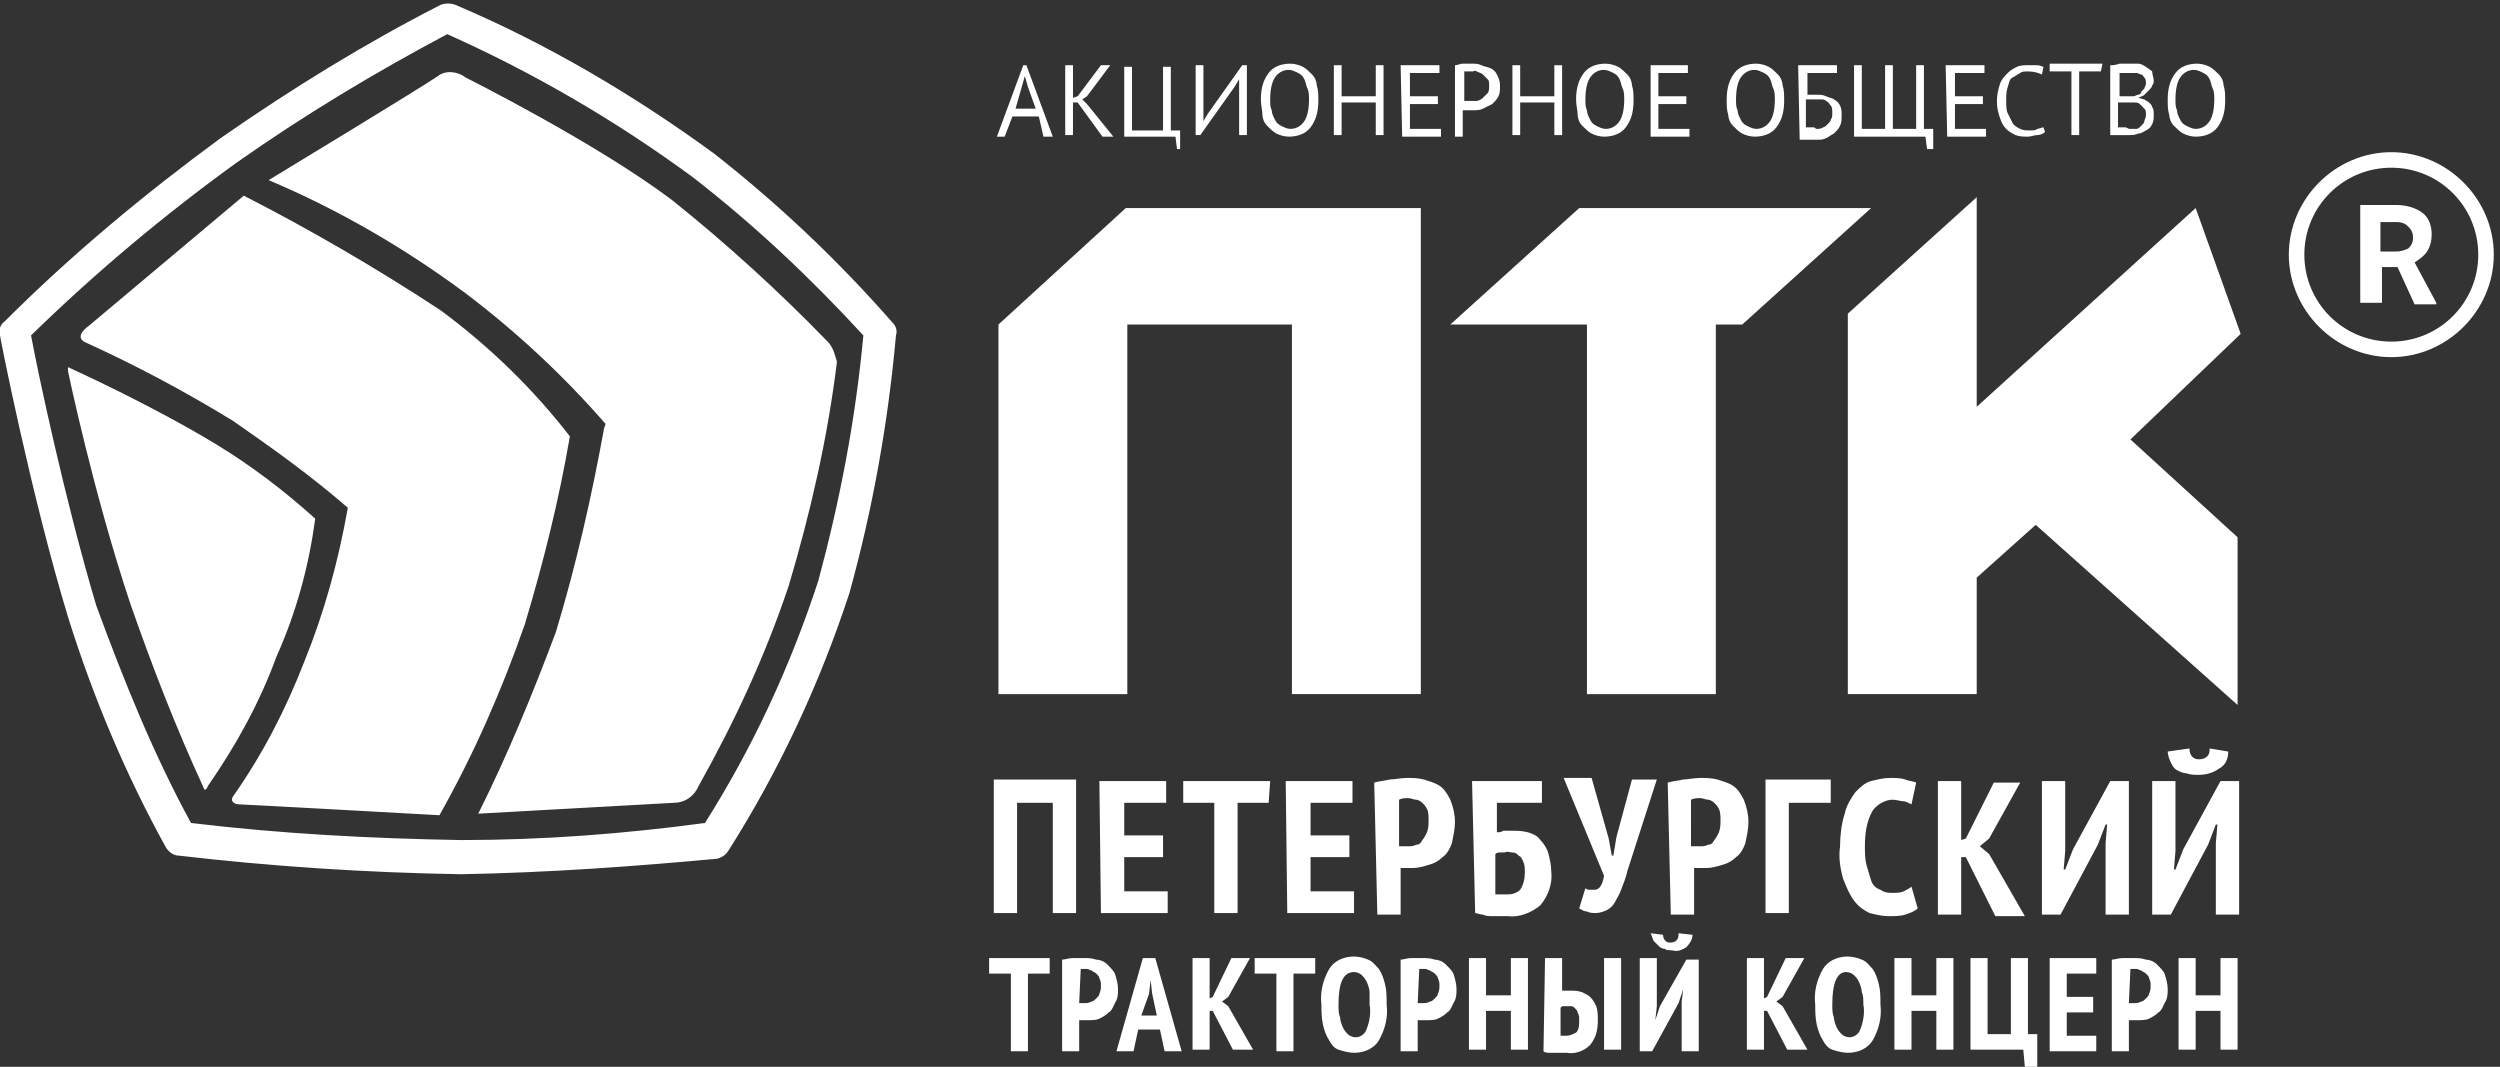 <?xml version="1.0" encoding="utf-8"?>
<!-- Generator: Adobe Illustrator 23.0.1, SVG Export Plug-In . SVG Version: 6.00 Build 0)  -->
<svg version="1.1" id="Слой_1" xmlns="http://www.w3.org/2000/svg" xmlns:xlink="http://www.w3.org/1999/xlink" x="0px" y="0px"
	 viewBox="0 0 161 68.7" style="enable-background:new 0 0 161 68.7;" xml:space="preserve">
<rect x="0" y="0" width="161" height="68.7" fill="#333333" stroke="none"/>
<style type="text/css">
	.st0{fill:#FFFFFF;}
</style>
<path id="logo.svg" class="st0" d="M72.5,13.4h19v31.3h-8.3V20.9H72.6v23.8h-8.3V20.9L72.5,13.4z M102.2,20.9h-8.8l8.3-7.5h18.8
	l-8.3,7.5h-1.7v23.8h-8.3V20.9L102.2,20.9z M141.4,13.4L141.4,13.4l-14.1,12.8V12.7l-8.3,7.5v24.5h8.3v-7.5l3.8-3.4l13,11.6V34.6
	l-6.9-6.3l7.1-6.8L141.4,13.4z M67.7,51.7h-2.2v7.1H64v-8.6h5.3v8.6h-1.5v-7.1H67.7z M70.8,50.3h4.3v1.4h-2.7v2.1h2.5v1.4h-2.5v2.2
	h2.8v1.4h-4.3L70.8,50.3L70.8,50.3z M81.7,51.7h-2v7.1h-1.5v-7.1h-2v-1.4h5.6L81.7,51.7L81.7,51.7z M82.8,50.3h4.3v1.4h-2.7v2.1h2.5
	v1.4h-2.5v2.2h2.8v1.4h-4.3L82.8,50.3L82.8,50.3z M88.5,50.4c0.3-0.1,0.6-0.1,1-0.2c0.3,0,0.7-0.1,1.1-0.1s0.7,0,1.1,0.1
	c0.3,0.1,0.7,0.2,1,0.4c0.3,0.2,0.5,0.5,0.7,0.9c0.2,0.5,0.3,1,0.3,1.4c0,0.5-0.1,0.9-0.2,1.4c-0.1,0.3-0.3,0.7-0.6,0.9
	c-0.2,0.2-0.5,0.4-0.9,0.5c-0.3,0.1-0.7,0.2-1,0.2h-0.2c-0.1,0-0.2,0-0.2,0c-0.1,0-0.2,0-0.2,0c-0.1,0-0.1,0-0.2,0v3h-1.5L88.5,50.4
	L88.5,50.4z M90.1,54.5c0.1,0,0.2,0,0.3,0c0.1,0,0.2,0,0.3,0c0.2,0,0.3,0,0.5-0.1c0.2,0,0.3-0.1,0.4-0.3c0.1-0.1,0.2-0.3,0.3-0.5
	c0.1-0.3,0.1-0.5,0.1-0.8c0-0.2,0-0.5-0.1-0.7s-0.2-0.3-0.3-0.4c-0.1-0.1-0.3-0.2-0.4-0.2c-0.2,0-0.3-0.1-0.5-0.1s-0.4,0-0.6,0.1
	L90.1,54.5L90.1,54.5z M94.8,50.3h4.5v1.4h-2.9v1.9c0.1,0,0.3,0,0.4-0.1c0.2,0,0.3,0,0.5,0c0.4,0,0.7,0,1.1,0.1
	c0.3,0.1,0.6,0.2,0.8,0.5c0.2,0.2,0.4,0.5,0.5,0.8c0.1,0.4,0.2,0.8,0.2,1.2c0.1,0.8-0.2,1.6-0.7,2.2c-0.6,0.5-1.4,0.8-2.1,0.7
	c-0.1,0-0.3,0-0.4,0s-0.4,0-0.6,0s-0.4,0-0.6-0.1c-0.2,0-0.4-0.1-0.5-0.1L94.8,50.3L94.8,50.3z M97.1,57.6c0.3,0,0.6-0.1,0.8-0.3
	c0.2-0.3,0.3-0.7,0.3-1.1c0-0.2,0-0.5-0.1-0.7s-0.1-0.3-0.3-0.4c-0.1-0.1-0.2-0.2-0.4-0.2c-0.2,0-0.3-0.1-0.5,0c-0.1,0-0.2,0-0.3,0
	c-0.1,0-0.2,0-0.3,0.1v2.6c0.1,0,0.2,0,0.3,0C96.8,57.6,97,57.6,97.1,57.6L97.1,57.6z M103.6,54l0.2,1.1h0.1l0.2-1.2l1-3.7h1.6
	l-1.9,5.9c-0.1,0.5-0.3,0.9-0.4,1.2c-0.1,0.3-0.3,0.6-0.4,0.8c-0.1,0.2-0.3,0.4-0.5,0.5s-0.5,0.2-0.7,0.2s-0.4,0-0.6-0.1
	c-0.2,0-0.3-0.1-0.5-0.2l0.4-1.3c0.1,0.1,0.2,0.1,0.3,0.1c0.1,0,0.2,0,0.3,0c0.3,0,0.5-0.3,0.6-0.9l-2.6-6.3h1.8L103.6,54z
	 M107.4,50.4c0.3-0.1,0.6-0.1,1-0.2c0.3,0,0.7-0.1,1.1-0.1c0.4,0,0.7,0,1.1,0.1c0.3,0.1,0.7,0.2,1,0.4c0.3,0.2,0.5,0.5,0.7,0.9
	c0.2,0.5,0.3,1,0.3,1.4c0,0.5-0.1,0.9-0.2,1.4c-0.1,0.3-0.3,0.7-0.6,0.9c-0.2,0.2-0.5,0.4-0.9,0.5c-0.3,0.1-0.7,0.2-1,0.2h-0.2
	c-0.1,0-0.2,0-0.2,0c-0.1,0-0.2,0-0.2,0c-0.1,0-0.1,0-0.2,0v3h-1.5L107.4,50.4L107.4,50.4z M108.9,54.5c0.1,0,0.2,0,0.3,0
	c0.1,0,0.2,0,0.3,0c0.2,0,0.3,0,0.5-0.1c0.2,0,0.3-0.1,0.4-0.3c0.1-0.1,0.2-0.3,0.3-0.5c0.1-0.3,0.1-0.5,0.1-0.8
	c0-0.2,0-0.5-0.1-0.7c-0.1-0.2-0.2-0.3-0.3-0.4s-0.3-0.2-0.4-0.2c-0.2,0-0.3-0.1-0.5-0.1s-0.4,0-0.6,0.1V54.5L108.9,54.5z
	 M117.9,51.7h-2.7v7.1h-1.5v-8.6h4.2V51.7L117.9,51.7z M123.5,58.5c-0.2,0.2-0.5,0.3-0.8,0.4c-0.3,0.1-0.7,0.1-1.1,0.1
	c-0.4,0-0.8-0.1-1.2-0.2c-0.4-0.2-0.7-0.4-1-0.8s-0.5-0.9-0.7-1.4c-0.2-0.7-0.3-1.4-0.2-2.1c0-0.7,0.1-1.5,0.3-2.1
	c0.1-0.5,0.4-1,0.7-1.4c0.3-0.3,0.6-0.6,1-0.7s0.8-0.2,1.2-0.2c0.4,0,0.7,0,1,0.1c0.2,0.1,0.5,0.1,0.7,0.2l-0.3,1.4
	c-0.2-0.1-0.4-0.2-0.5-0.2c-0.2,0-0.5-0.1-0.7-0.1c-0.5,0-1,0.3-1.3,0.7c-0.4,0.7-0.5,1.5-0.5,2.3c0,0.4,0,0.8,0.1,1.2
	c0.1,0.3,0.2,0.7,0.3,1s0.3,0.5,0.6,0.6c0.3,0.2,0.5,0.2,0.8,0.2c0.2,0,0.5,0,0.7-0.1s0.4-0.2,0.5-0.3L123.5,58.5z M126.6,55.2h-0.3
	v3.7h-1.5v-8.6h1.5v3.8l0.3-0.1l1.8-3.6h1.7l-2,3.6l-0.6,0.5l0.6,0.5l2.3,4h-1.9L126.6,55.2z M135.6,54.3l0.1-1.2h-0.1l-0.5,1.3
	l-2.4,4.5h-1.2v-8.6h1.5v4.5l-0.1,1.2h0.1l0.5-1.3l2.4-4.4h1.2v8.6h-1.5V54.3L135.6,54.3z M142.7,54.3l0.1-1.2h-0.1l-0.5,1.3
	l-2.4,4.5h-1.2v-8.6h1.5v4.5L140,56h0.1l0.5-1.3l2.4-4.4h1.2v8.6h-1.5V54.3L142.7,54.3z M141,48.2c0,0.4,0.2,0.7,0.6,0.7
	c0.4,0,0.7-0.2,0.7-0.6v-0.1l1.2,0.2c0,0.5-0.2,0.9-0.6,1.1c-0.4,0.3-0.9,0.4-1.3,0.4c-0.3,0-0.5,0-0.8-0.1c-0.2,0-0.4-0.1-0.6-0.2
	c-0.2-0.1-0.3-0.3-0.4-0.5s-0.2-0.5-0.2-0.7L141,48.2z M67.6,62.7h-1.4v5h-1.1v-5h-1.4v-1h3.9V62.7L67.6,62.7z M68.4,61.8
	c0.2,0,0.4-0.1,0.7-0.1c0.2,0,0.5,0,0.7,0c0.3,0,0.5,0,0.8,0.1c0.2,0,0.5,0.1,0.7,0.3c0.2,0.2,0.4,0.4,0.5,0.6
	c0.1,0.3,0.2,0.7,0.2,1s0,0.6-0.2,0.9c-0.1,0.2-0.2,0.5-0.4,0.6c-0.2,0.2-0.4,0.3-0.6,0.4s-0.5,0.1-0.7,0.1H70c0,0-0.1,0-0.2,0
	s-0.1,0-0.2,0h-0.1v2h-1.1C68.4,67.6,68.4,61.8,68.4,61.8z M69.5,64.6c0.1,0,0.1,0,0.2,0s0.2,0,0.2,0c0.1,0,0.2,0,0.4-0.1
	c0.1,0,0.2-0.1,0.3-0.2c0.1-0.1,0.2-0.2,0.2-0.3c0.1-0.2,0.1-0.4,0.1-0.5c0-0.2,0-0.3-0.1-0.5c0-0.1-0.1-0.2-0.2-0.3
	c-0.1-0.1-0.2-0.1-0.3-0.2c-0.1,0-0.2-0.1-0.3-0.1c-0.1,0-0.3,0-0.4,0L69.5,64.6L69.5,64.6z M74.7,66.3h-1.4L73,67.7h-1.1l1.7-6h0.8
	l1.7,6H75L74.7,66.3z M73.5,65.4h1L74.2,64l-0.1-0.9l0,0L74,64L73.5,65.4z M78.1,65.1h-0.2v2.5h-1.1v-5.9h1.1v2.6l0.2-0.1l1.2-2.5
	h1.2l-1.4,2.5l-0.4,0.3l0.4,0.3l1.6,2.8h-1.3L78.1,65.1z M84.7,62.7h-1.4v5h-1.1v-5h-1.4v-1h3.9V62.7L84.7,62.7z M85.1,64.7
	c-0.1-0.8,0.1-1.6,0.5-2.3c0.3-0.5,0.9-0.8,1.6-0.8c0.3,0,0.7,0.1,0.9,0.2c0.3,0.1,0.5,0.4,0.7,0.6c0.2,0.3,0.3,0.6,0.4,1
	s0.1,0.8,0.1,1.3c0.1,0.8-0.1,1.6-0.5,2.3c-0.3,0.5-0.9,0.8-1.6,0.8c-0.3,0-0.7-0.1-1-0.2s-0.5-0.4-0.6-0.6c-0.2-0.3-0.3-0.6-0.4-1
	C85.1,65.5,85.1,65.1,85.1,64.7L85.1,64.7z M86.2,64.7c0,0.3,0,0.6,0.1,0.8c0,0.2,0.1,0.5,0.2,0.7s0.2,0.3,0.3,0.4
	c0.1,0.1,0.3,0.2,0.5,0.2c0.3,0,0.6-0.2,0.7-0.5c0.2-0.5,0.3-1.1,0.2-1.6c0-0.3,0-0.6,0-0.8c0-0.2-0.1-0.5-0.2-0.7s-0.2-0.3-0.3-0.4
	c-0.1-0.1-0.3-0.2-0.5-0.2C86.5,62.6,86.2,63.3,86.2,64.7L86.2,64.7z M90.2,61.8c0.2,0,0.4-0.1,0.7-0.1c0.2,0,0.5,0,0.7,0
	c0.3,0,0.5,0,0.8,0.1c0.2,0,0.5,0.1,0.7,0.3c0.2,0.2,0.4,0.4,0.5,0.6c0.1,0.3,0.2,0.7,0.2,1s0,0.6-0.2,0.9c-0.1,0.2-0.2,0.5-0.4,0.6
	c-0.2,0.2-0.4,0.3-0.6,0.4s-0.5,0.1-0.7,0.1h-0.1c-0.1,0-0.1,0-0.2,0s-0.1,0-0.2,0h-0.1v2h-1.1L90.2,61.8L90.2,61.8z M91.3,64.6
	c0.1,0,0.1,0,0.2,0s0.2,0,0.2,0c0.1,0,0.2,0,0.4-0.1c0.1,0,0.2-0.1,0.3-0.2c0.1-0.1,0.2-0.2,0.2-0.3c0.1-0.2,0.1-0.4,0.1-0.5
	c0-0.2,0-0.3-0.1-0.5c0-0.1-0.1-0.2-0.2-0.3c-0.1-0.1-0.2-0.1-0.3-0.2c-0.1,0-0.2-0.1-0.3-0.1c-0.1,0-0.3,0-0.4,0L91.3,64.6
	L91.3,64.6z M97.3,65.1h-1.6v2.5h-1.1v-5.9h1.1v2.4h1.6v-2.4h1.1v5.9h-1.1V65.1z M99.5,61.7h1.1v2.1c0.1,0,0.1,0,0.3,0
	c0.1,0,0.2,0,0.3,0c0.2,0,0.4,0,0.7,0.1c0.2,0.1,0.4,0.2,0.5,0.3c0.2,0.2,0.3,0.4,0.4,0.6c0.1,0.3,0.1,0.6,0.1,0.9
	c0,0.6-0.1,1.1-0.5,1.6c-0.4,0.4-1,0.6-1.5,0.5c-0.1,0-0.2,0-0.3,0s-0.2,0-0.4,0s-0.3,0-0.4,0s-0.3,0-0.4-0.1L99.5,61.7L99.5,61.7z
	 M100.5,66.7c0.1,0,0.1,0,0.2,0s0.1,0,0.2,0c0.2,0,0.4-0.1,0.6-0.2c0.2-0.2,0.2-0.5,0.2-0.8c0-0.2,0-0.3-0.1-0.5
	c0-0.1-0.1-0.2-0.2-0.3c-0.1-0.1-0.2-0.1-0.2-0.1c-0.1,0-0.2,0-0.3,0c-0.1,0-0.1,0-0.2,0s-0.1,0-0.2,0.1V66.7L100.5,66.7z
	 M103.3,61.7h1.1v5.9h-1.1V61.7L103.3,61.7z M108.3,64.5l0.1-0.8l0,0l-0.3,0.9l-1.7,3.1h-0.8v-6h1.1v3.1l-0.1,0.9l0,0l0.3-0.9l1.7-3
	h0.8v5.9h-1.1V64.5L108.3,64.5z M107.1,60.2c0,0.3,0.2,0.5,0.4,0.5c0,0,0,0,0.1,0c0.3,0,0.5-0.2,0.5-0.5c0,0,0,0,0-0.1l0.9,0.1
	c0,0.3-0.2,0.6-0.4,0.8c-0.3,0.2-0.6,0.3-0.9,0.2c-0.2,0-0.4,0-0.5-0.1c-0.2,0-0.3-0.1-0.4-0.2s-0.2-0.2-0.3-0.3
	c-0.1-0.2-0.1-0.3-0.2-0.5L107.1,60.2z M113.8,65.1h-0.2v2.5h-1.1v-5.9h1.1v2.6l0.2-0.1l1.2-2.5h1.2l-1.4,2.5l-0.4,0.3l0.4,0.3
	l1.6,2.8h-1.3L113.8,65.1z M116.9,64.7c-0.1-0.8,0.1-1.6,0.5-2.3c0.3-0.5,0.9-0.8,1.6-0.8c0.3,0,0.7,0.1,0.9,0.2
	c0.3,0.1,0.5,0.4,0.7,0.6c0.2,0.3,0.3,0.6,0.4,1c0.1,0.4,0.1,0.8,0.1,1.3c0.1,0.8-0.1,1.6-0.5,2.3c-0.3,0.5-0.9,0.8-1.6,0.8
	c-0.3,0-0.7-0.1-1-0.2c-0.3-0.1-0.5-0.4-0.6-0.6c-0.2-0.3-0.3-0.6-0.4-1C116.9,65.5,116.9,65.1,116.9,64.7L116.9,64.7z M118,64.7
	c0,0.3,0,0.6,0.1,0.8c0,0.2,0.1,0.5,0.2,0.7c0.1,0.2,0.2,0.3,0.3,0.4s0.3,0.2,0.5,0.2c0.3,0,0.6-0.2,0.7-0.5
	c0.2-0.5,0.3-1.1,0.2-1.6c0-0.3,0-0.6-0.1-0.8c0-0.2-0.1-0.5-0.2-0.7c-0.1-0.2-0.2-0.3-0.3-0.4s-0.3-0.2-0.5-0.2
	C118.3,62.6,118,63.3,118,64.7L118,64.7z M124.7,65.1h-1.6v2.5H122v-5.9h1.1v2.4h1.6v-2.4h1.1v5.9h-1.1V65.1L124.7,65.1z
	 M131.2,68.7h-0.8l-0.1-1.1h-3.4v-5.9h1.1v4.9h1.5v-4.9h1.1v4.9h0.6V68.7L131.2,68.7z M132,61.7h3v1h-1.9v1.5h1.7v1h-1.7v1.5h1.9v1
	h-3V61.7L132,61.7z M136,61.8c0.2,0,0.4-0.1,0.7-0.1c0.2,0,0.5,0,0.7,0c0.3,0,0.5,0,0.8,0.1c0.2,0,0.5,0.1,0.7,0.3
	c0.2,0.2,0.4,0.4,0.5,0.6c0.1,0.3,0.2,0.7,0.2,1s0,0.6-0.2,0.9c-0.1,0.2-0.2,0.5-0.4,0.6c-0.2,0.2-0.4,0.3-0.6,0.4
	c-0.2,0.1-0.5,0.1-0.7,0.1h-0.1c-0.1,0-0.1,0-0.2,0c-0.1,0-0.1,0-0.2,0h-0.1v2H136V61.8L136,61.8z M137.1,64.6c0.1,0,0.1,0,0.2,0
	c0.1,0,0.2,0,0.2,0c0.1,0,0.2,0,0.4-0.1c0.1,0,0.2-0.1,0.3-0.2c0.1-0.1,0.2-0.2,0.2-0.3c0.1-0.2,0.1-0.4,0.1-0.5
	c0-0.2,0-0.3-0.1-0.5c0-0.1-0.1-0.2-0.2-0.3c-0.1-0.1-0.2-0.1-0.3-0.2c-0.1,0-0.2-0.1-0.3-0.1c-0.1,0-0.3,0-0.4,0L137.1,64.6
	L137.1,64.6z M143,65.1h-1.6v2.5h-1.1v-5.9h1.1v2.4h1.6v-2.4h1.1v5.9H143V65.1L143,65.1z M22.4,32.7c-0.6,3.4-1.5,6.7-2.8,9.9
	c-1.2,3.1-2.7,6-4.6,8.7c-0.2,0.3,0.1,0.5,0.4,0.5s12.9,0.7,12.9,0.7c2.2-3.9,4-8,5.5-12.3c1.2-4,2.2-8,2.9-12.1
	c-2.4-3.1-5.2-5.8-8.3-8.1c-4.1-2.7-8.4-5.2-12.7-7.4L5.7,21c0,0-0.9,0.6-0.3,1c3.3,1.5,6.5,3.2,9.6,5.1
	C17.6,28.9,20.1,30.7,22.4,32.7L22.4,32.7z M20.3,33.4c-2-1.8-4.1-3.4-6.4-4.8c-4.3-2.6-9.2-4.8-9.4-4.9C4.3,23.5,4.4,24,4.4,24
	s1.6,7.7,4,14.9c1.4,4,2.9,7.9,4.7,11.8c0.1,0.4,0.3-0.1,0.3-0.1c1.8-2.6,3.3-5.3,4.4-8.3C19.1,39.4,19.9,36.4,20.3,33.4L20.3,33.4z
	 M53.3,22c-3.1-3.2-6.5-6.3-10-9.1C38.4,9.2,30,5,30,5c-0.5-0.4-1.3-0.5-1.8-0.1c-1,0.7-10.9,6.7-10.9,6.7c4.5,1.9,8.8,4.4,12.7,7.3
	c3.3,2.5,6.3,5.3,9,8.4l-0.1,0.3c-0.8,4.4-1.8,8.8-3.1,13.1c-1.5,4-3.1,7.9-5,11.7l12.6-0.7c0.7,0,1.3-0.4,1.6-1.1
	c2.3-4.1,4.3-8.4,5.8-12.9c1.4-4.7,2.5-9.5,3.1-14.4C53.8,23,53.7,22.4,53.3,22L53.3,22z M29.7,56.3c-6.1-0.1-12.2-0.5-18.2-1.2
	c-0.3,0-0.6-0.2-0.8-0.5C8.1,49.9,6,44.9,4.4,39.8C2,31.9,0,21.7,0,21.6c-0.1-0.3,0-0.7,0.3-0.9c4.3-4.3,9-8.2,13.9-11.8
	c4.6-3.2,9.3-6.1,14.2-8.6c0.3-0.1,0.6-0.1,0.9,0C35.2,2.8,40.8,6.1,46,9.9c4.2,3.3,8,6.9,11.5,10.9c0.2,0.2,0.3,0.5,0.2,0.8
	c-0.5,5.6-1.5,11.2-3,16.6c-1.9,5.8-4.5,11.4-7.8,16.6c-0.2,0.3-0.4,0.4-0.7,0.5C40.8,55.8,35.3,56.2,29.7,56.3z M12.3,53
	c5.8,0.7,11.6,1,17.4,1.1c5.3,0,10.5-0.4,15.7-1.1c3.1-4.9,5.5-10.1,7.3-15.6c1.4-5.2,2.4-10.4,2.9-15.8c-3.4-3.7-7-7.1-11-10.2
	c-4.9-3.6-10.2-6.7-15.8-9.2c-4.7,2.5-9.2,5.2-13.6,8.3C10.5,13.9,6.1,17.6,2,21.6C2.4,23.8,4.2,32.3,6.2,39
	C8,43.9,9.9,48.6,12.3,53z"/>
<g>
	<path class="st0" d="M66.9,7.5h-1.7l-0.5,1.3h-0.5l1.7-4.6h0.2l1.7,4.6h-0.6L66.9,7.5z M65.4,7h1.3l-0.5-1.4L66,4.9l0,0l-0.2,0.7
		L65.4,7z"/>
	<path class="st0" d="M69.4,6.6h-0.3v2.1h-0.5V4.2h0.5v2.1l0.3-0.1l1.5-2h0.6l-1.5,2l-0.3,0.2L70,6.7l1.7,2.1H71L69.4,6.6z"/>
	<path class="st0" d="M76.2,9.6h-0.4l-0.1-0.8h-3.3V4.3h0.5v4.1h2V4.3h0.5v4.1H76v1.2H76.2z"/>
	<path class="st0" d="M79.8,5.6V5.1l0,0l-0.3,0.5l-2.2,3.1H77V4.2h0.5v3.1v0.5l0,0l0.3-0.5L80,4.2h0.3v4.5h-0.5V5.6z"/>
	<path class="st0" d="M81.2,6.4c0-0.8,0.2-1.3,0.5-1.7c0.3-0.4,0.8-0.6,1.4-0.6c0.3,0,0.6,0.1,0.8,0.2c0.2,0.1,0.4,0.3,0.6,0.5
		s0.3,0.5,0.3,0.7c0.1,0.3,0.1,0.6,0.1,1c0,0.8-0.2,1.3-0.5,1.7S83.6,8.8,83,8.8c-0.3,0-0.6-0.1-0.8-0.2c-0.2-0.1-0.4-0.3-0.6-0.5
		s-0.3-0.5-0.3-0.7C81.3,7.1,81.2,6.8,81.2,6.4z M81.8,6.4c0,0.3,0,0.5,0.1,0.7c0,0.2,0.1,0.4,0.2,0.6s0.2,0.3,0.4,0.4
		c0.2,0.1,0.4,0.2,0.6,0.2c0.4,0,0.7-0.2,0.9-0.5c0.2-0.3,0.3-0.8,0.3-1.4c0-0.2,0-0.5-0.1-0.7S84.1,5.3,84,5.1s-0.2-0.3-0.4-0.4
		c-0.2-0.1-0.4-0.2-0.6-0.2c-0.4,0-0.7,0.2-0.9,0.5S81.8,5.8,81.8,6.4z"/>
	<path class="st0" d="M88.6,6.6h-2.2v2.1h-0.5V4.2h0.5v2h2.2v-2h0.5v4.5h-0.5V6.6z"/>
	<path class="st0" d="M90.2,4.2h2.5v0.5h-1.9v1.5h1.8v0.5h-1.8v1.6h2v0.5h-2.5L90.2,4.2L90.2,4.2z"/>
	<path class="st0" d="M93.7,4.2c0.2,0,0.3-0.1,0.5-0.1s0.4,0,0.6,0s0.4,0,0.6,0.1s0.4,0.1,0.6,0.2s0.3,0.2,0.4,0.4
		c0.1,0.2,0.2,0.4,0.2,0.7c0,0.3,0,0.5-0.1,0.7s-0.2,0.3-0.4,0.5c-0.2,0.1-0.4,0.2-0.6,0.3c-0.2,0.1-0.4,0.1-0.7,0.1h-0.1
		c0,0-0.1,0-0.2,0s-0.1,0-0.2,0s-0.1,0-0.1,0v1.7h-0.5C93.7,8.8,93.7,4.2,93.7,4.2z M94.8,4.6c-0.1,0-0.2,0-0.3,0
		c-0.1,0-0.2,0-0.2,0v1.9h0.1h0.1c0.1,0,0.1,0,0.1,0h0.1c0.1,0,0.3,0,0.4,0s0.3-0.1,0.4-0.2s0.2-0.2,0.3-0.3s0.1-0.3,0.1-0.5
		s0-0.3-0.1-0.4s-0.2-0.2-0.3-0.3c-0.1-0.1-0.2-0.1-0.4-0.2S95,4.6,94.8,4.6z"/>
	<path class="st0" d="M100.1,6.6h-2.2v2.1h-0.5V4.2h0.5v2h2.2v-2h0.5v4.5h-0.5V6.6z"/>
	<path class="st0" d="M101.5,6.4c0-0.8,0.2-1.3,0.5-1.7c0.3-0.4,0.8-0.6,1.4-0.6c0.3,0,0.6,0.1,0.8,0.2c0.2,0.1,0.4,0.3,0.6,0.5
		s0.3,0.5,0.3,0.7c0.1,0.3,0.1,0.6,0.1,1c0,0.8-0.2,1.3-0.5,1.7s-0.8,0.6-1.4,0.6c-0.3,0-0.6-0.1-0.8-0.2c-0.2-0.1-0.4-0.3-0.6-0.5
		s-0.3-0.5-0.3-0.7C101.6,7.1,101.5,6.8,101.5,6.4z M102.1,6.4c0,0.3,0,0.5,0.1,0.7c0,0.2,0.1,0.4,0.2,0.6s0.2,0.3,0.4,0.4
		c0.2,0.1,0.4,0.2,0.6,0.2c0.4,0,0.7-0.2,0.9-0.5s0.3-0.8,0.3-1.4c0-0.2,0-0.5-0.1-0.7c-0.1-0.2-0.1-0.4-0.2-0.6s-0.2-0.3-0.4-0.4
		s-0.4-0.2-0.6-0.2c-0.4,0-0.7,0.2-0.9,0.5C102.2,5.3,102.1,5.8,102.1,6.4z"/>
	<path class="st0" d="M106.2,4.2h2.5v0.5h-1.9v1.5h1.8v0.5h-1.8v1.6h2v0.5h-2.5V4.2H106.2z"/>
	<path class="st0" d="M111.2,6.4c0-0.8,0.2-1.3,0.5-1.7c0.3-0.4,0.8-0.6,1.4-0.6c0.3,0,0.6,0.1,0.8,0.2s0.4,0.3,0.6,0.5
		s0.3,0.5,0.3,0.7c0.1,0.3,0.1,0.6,0.1,1c0,0.8-0.2,1.3-0.5,1.7c-0.3,0.4-0.8,0.6-1.4,0.6c-0.3,0-0.6-0.1-0.8-0.2s-0.4-0.3-0.6-0.5
		c-0.2-0.2-0.3-0.5-0.3-0.7C111.2,7.1,111.2,6.8,111.2,6.4z M111.8,6.4c0,0.3,0,0.5,0.1,0.7c0,0.2,0.1,0.4,0.2,0.6s0.2,0.3,0.4,0.4
		s0.4,0.2,0.6,0.2c0.4,0,0.7-0.2,0.9-0.5s0.3-0.8,0.3-1.4c0-0.2,0-0.5-0.1-0.7c-0.1-0.2-0.1-0.4-0.2-0.6c-0.1-0.2-0.2-0.3-0.4-0.4
		s-0.4-0.2-0.6-0.2c-0.4,0-0.7,0.2-0.9,0.5C111.9,5.3,111.8,5.8,111.8,6.4z"/>
	<path class="st0" d="M115.8,4.2h2.5v0.5h-1.9v1.4c0.1,0,0.2,0,0.3,0s0.2,0,0.3,0c0.2,0,0.4,0,0.6,0.1s0.4,0.1,0.5,0.2
		c0.2,0.1,0.3,0.2,0.4,0.4c0.1,0.2,0.1,0.4,0.1,0.6c0,0.3,0,0.5-0.1,0.7c-0.1,0.2-0.2,0.3-0.4,0.5c-0.2,0.1-0.3,0.2-0.5,0.3
		C117.4,9,117.2,9,117,9c-0.1,0-0.2,0-0.2,0c-0.1,0-0.2,0-0.3,0c-0.1,0-0.2,0-0.3,0s-0.2,0-0.3,0L115.8,4.2L115.8,4.2z M117,8.3
		c0.1,0,0.3,0,0.4-0.1c0.1,0,0.2-0.1,0.3-0.2c0.1-0.1,0.2-0.2,0.2-0.3c0.1-0.1,0.1-0.3,0.1-0.4c0-0.2,0-0.4-0.1-0.5
		s-0.1-0.2-0.3-0.3c-0.1-0.1-0.2-0.1-0.4-0.1c-0.2,0-0.3,0-0.4,0h-0.1c0,0-0.1,0-0.2,0c-0.1,0-0.1,0-0.1,0h-0.1v1.8h0.1
		c0,0,0.1,0,0.2,0c0.1,0,0.1,0,0.2,0S116.9,8.3,117,8.3z"/>
	<path class="st0" d="M119.4,8.7V4.2h0.5v4.1h1.5V4.2h0.5v4.1h1.5V4.2h0.5v4.1h0.6v1.3h-0.4L124,8.8h-4.6V8.7z"/>
	<path class="st0" d="M125.3,4.2h2.5v0.5h-1.9v1.5h1.8v0.5h-1.8v1.6h2v0.5h-2.5L125.3,4.2L125.3,4.2z"/>
	<path class="st0" d="M131.7,8.5c-0.1,0.1-0.3,0.2-0.5,0.2s-0.4,0.1-0.6,0.1c-0.3,0-0.5,0-0.8-0.1c-0.2-0.1-0.4-0.2-0.6-0.4
		c-0.2-0.2-0.3-0.4-0.4-0.7c-0.1-0.3-0.2-0.6-0.2-1.1c0-0.4,0.1-0.8,0.2-1.1c0.1-0.3,0.3-0.5,0.5-0.7s0.4-0.3,0.6-0.4
		c0.2-0.1,0.5-0.1,0.7-0.1c0.3,0,0.5,0,0.6,0c0.2,0,0.3,0.1,0.4,0.1l-0.1,0.5c-0.2-0.1-0.5-0.2-0.9-0.2c-0.2,0-0.4,0-0.5,0.1
		c-0.2,0.1-0.3,0.2-0.5,0.3c-0.2,0.1-0.2,0.3-0.3,0.6s-0.1,0.5-0.1,0.9c0,0.3,0,0.6,0.1,0.8s0.2,0.4,0.3,0.6
		c0.1,0.2,0.3,0.3,0.5,0.4c0.2,0.1,0.4,0.1,0.6,0.1s0.4,0,0.5-0.1c0.1,0,0.3-0.1,0.4-0.1L131.7,8.5z"/>
	<path class="st0" d="M135.3,4.6h-1.4v4.1h-0.5V4.6H132V4.1h3.4L135.3,4.6L135.3,4.6z"/>
	<path class="st0" d="M138.7,5.2c0,0.1,0,0.2-0.1,0.3c0,0.1-0.1,0.2-0.2,0.3c-0.1,0.1-0.2,0.2-0.3,0.3c-0.1,0.1-0.2,0.1-0.4,0.2l0,0
		c0.1,0,0.3,0.1,0.4,0.1c0.1,0.1,0.2,0.1,0.3,0.2c0.1,0.1,0.2,0.2,0.2,0.3c0.1,0.1,0.1,0.3,0.1,0.5s0,0.4-0.1,0.6
		c-0.1,0.2-0.2,0.3-0.4,0.4s-0.3,0.2-0.5,0.2c-0.2,0.1-0.4,0.1-0.6,0.1c-0.1,0-0.2,0-0.3,0c-0.1,0-0.2,0-0.3,0s-0.2,0-0.3,0
		c-0.1,0-0.2,0-0.3,0V4.2c0.2,0,0.3,0,0.6-0.1c0.2,0,0.4,0,0.7,0c0.2,0,0.3,0,0.5,0c0.2,0,0.3,0.1,0.5,0.2c0.1,0.1,0.3,0.2,0.4,0.3
		C138.6,4.8,138.7,5,138.7,5.2z M136.8,6.2c0.1,0,0.2,0,0.3,0c0.1,0,0.2,0,0.3,0c0.1,0,0.2-0.1,0.3-0.1s0.2-0.1,0.2-0.2
		c0.1-0.1,0.1-0.1,0.2-0.2c0-0.1,0.1-0.2,0.1-0.3c0-0.1,0-0.3-0.1-0.4c-0.1-0.1-0.1-0.2-0.2-0.2c-0.1,0-0.2-0.1-0.3-0.1
		c-0.1,0-0.2,0-0.4,0c-0.1,0-0.3,0-0.4,0c-0.1,0-0.2,0-0.3,0v1.5L136.8,6.2L136.8,6.2z M137.2,8.3c0.1,0,0.3,0,0.4,0
		c0.1,0,0.2-0.1,0.3-0.2c0.1-0.1,0.2-0.2,0.2-0.3s0.1-0.2,0.1-0.4c0-0.2,0-0.3-0.1-0.4c-0.1-0.1-0.2-0.2-0.3-0.3
		c-0.1-0.1-0.2-0.1-0.4-0.1c-0.1,0-0.3,0-0.4,0h-0.6v1.6h0.1c0.1,0,0.1,0,0.2,0c0.1,0,0.1,0,0.2,0C137.1,8.3,137.1,8.3,137.2,8.3z"
		/>
	<path class="st0" d="M139.6,6.4c0-0.8,0.2-1.3,0.5-1.7c0.3-0.4,0.8-0.6,1.4-0.6c0.3,0,0.6,0.1,0.8,0.2s0.4,0.3,0.6,0.5
		c0.2,0.2,0.3,0.5,0.3,0.7c0.1,0.3,0.1,0.6,0.1,1c0,0.8-0.2,1.3-0.5,1.7s-0.8,0.6-1.4,0.6c-0.3,0-0.6-0.1-0.8-0.2
		c-0.2-0.1-0.4-0.3-0.6-0.5s-0.3-0.5-0.3-0.7C139.6,7.1,139.6,6.8,139.6,6.4z M140.1,6.4c0,0.3,0,0.5,0.1,0.7c0,0.2,0.1,0.4,0.2,0.6
		c0.1,0.2,0.2,0.3,0.4,0.4s0.4,0.2,0.6,0.2c0.4,0,0.7-0.2,0.9-0.5s0.3-0.8,0.3-1.4c0-0.2,0-0.5-0.1-0.7s-0.1-0.4-0.2-0.6
		c-0.1-0.2-0.2-0.3-0.4-0.4c-0.2-0.1-0.4-0.2-0.6-0.2c-0.4,0-0.7,0.2-0.9,0.5C140.2,5.3,140.1,5.8,140.1,6.4z"/>
</g>
<path class="st0" d="M154,23c-3.6,0-6.6-3-6.6-6.6s3-6.6,6.6-6.6s6.6,3,6.6,6.6S157.6,23,154,23z M154,10.8c-3.1,0-5.6,2.5-5.6,5.6
	c0,3.1,2.5,5.6,5.6,5.6s5.6-2.5,5.6-5.6C159.6,13.3,157.1,10.8,154,10.8z"/>
<g>
	<path class="st0" d="M154.4,17.2h-1v2.3H152v-6.3h2.3c0.7,0,1.3,0.2,1.7,0.5c0.4,0.3,0.6,0.8,0.6,1.4c0,0.4-0.1,0.8-0.3,1.1
		s-0.5,0.5-0.8,0.7l1.4,2.6v0.1h-1.4L154.4,17.2z M153.3,16.2h1c0.3,0,0.6-0.1,0.8-0.2c0.2-0.2,0.3-0.4,0.3-0.7
		c0-0.3-0.1-0.5-0.3-0.7c-0.2-0.2-0.4-0.3-0.8-0.3h-1V16.2z"/>
</g>
</svg>
